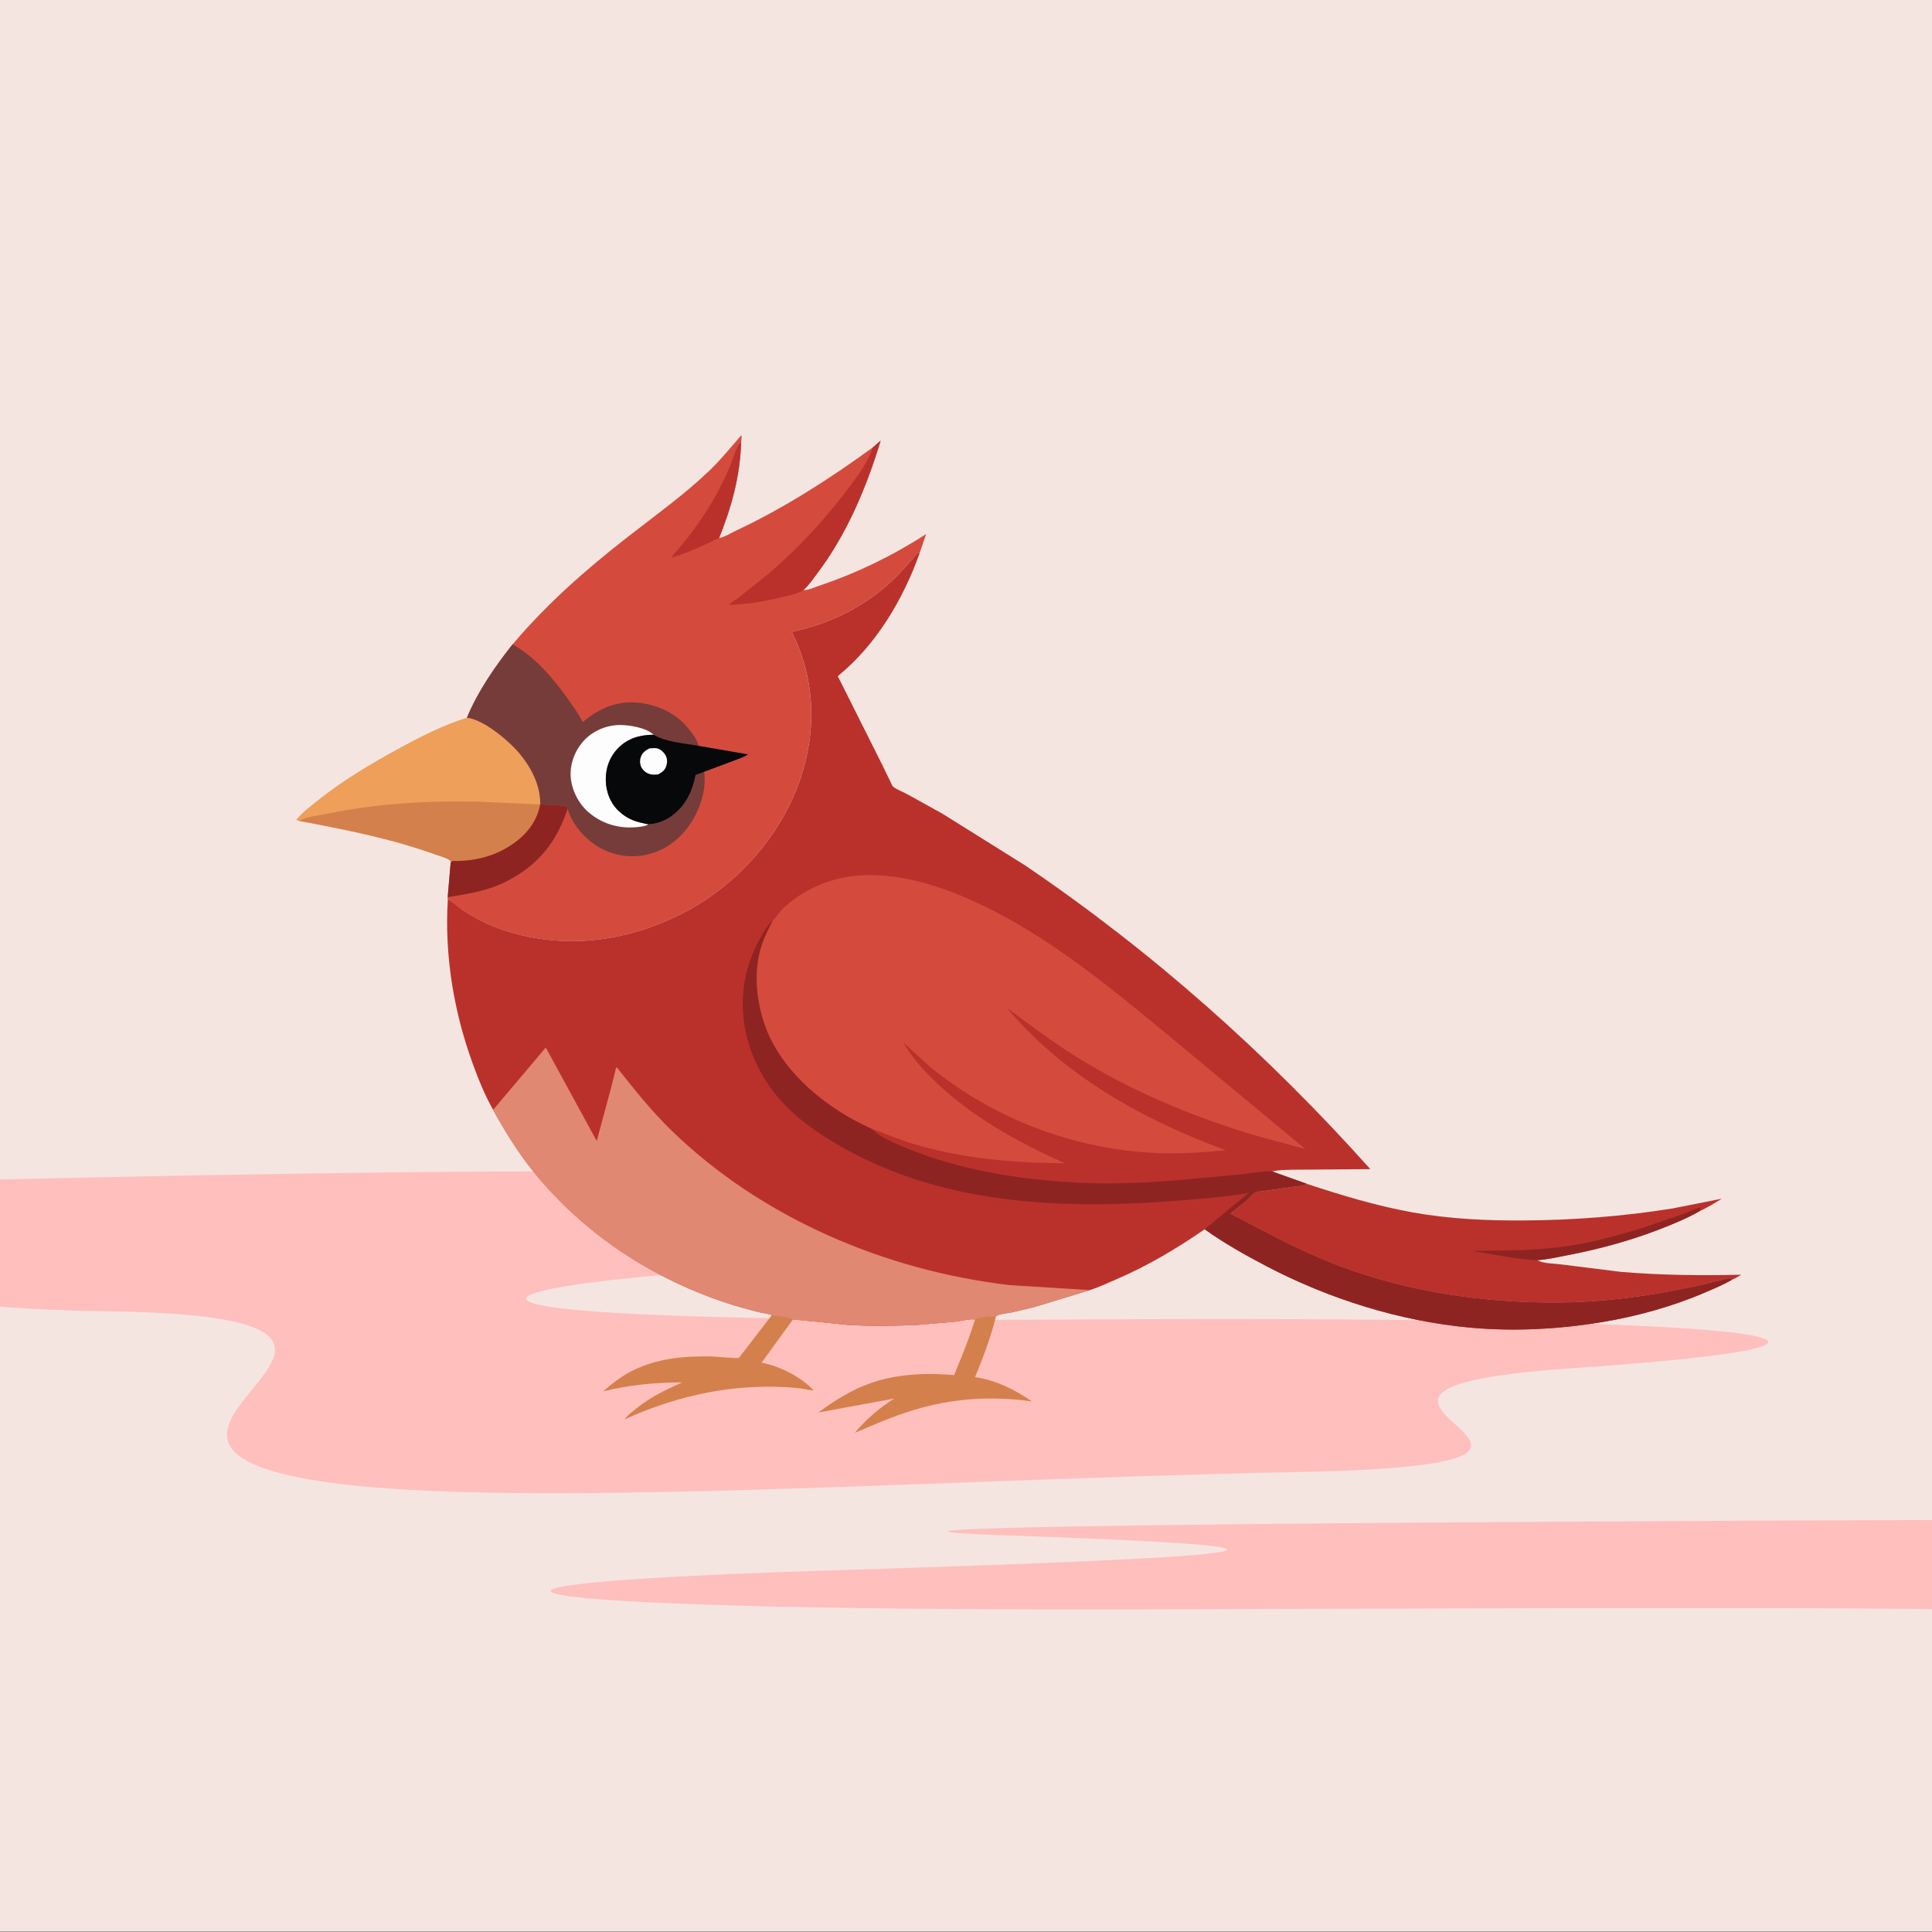 <?xml version="1.0" encoding="UTF-8"?><svg xmlns="http://www.w3.org/2000/svg" width="800" height="800" viewBox="0 0 800 800"><rect x="0" y="0" width="800" height="800" fill="#333333" stroke="none"/><g id="d"><rect x="0" y="-.14" width="800" height="800" style="fill:#f4e5e1;"/><path d="M0,488.4c94.11-2.24,260.54-5.37,340.24-1.71,114.67,5.26,84.38,31.59-30.29,38.61-114.67,7.02-173.09,22.81,138.47,21.06,311.56-1.75,345.83,10.46,203.2,20.15-142.62,9.68,51.95,39.82-114.49,43.03-166.44,3.21-370.81,19.01-428.4-1.75-57.59-20.76,82.72-63.02-65.74-64.85-15.49-.19-29.81-.84-42.99-1.86v-52.66h0Z" style="fill:#ffbfbc; fill-rule:evenodd;"/><path d="M800,629.41s-524.08,1.42-383.68,6.34c140.41,4.92,122.86,8.43-73.69,14.57s-135.69,17.21,148,16.06c283.69-1.15,309.36,0,309.36,0v-36.98h0Z" style="fill:#ffbfbc; fill-rule:evenodd;"/></g><g id="f"><path d="M403.73,546.41c1.99-1.1,6.42-1.4,8.72-1.46-2.2,8.77-5.25,16.96-8.71,25.28,8.48,1.24,16.18,5.04,23.2,9.8l.12.24c-16.47-2.35-32.78-1.25-48.73,3.58-8.36,2.53-16.35,6.01-24.37,9.45,5.03-5.89,9.84-10.03,16.32-14.19l-31.41,5.77c8.35-6.18,16.92-11.27,27.11-13.79,6.68-1.65,13.65-2.21,20.52-2.16l6.64.31c.21.02,1.78.2,1.87.15.2-.11,1.18-2.74,1.34-3.11,2.79-6.52,5.25-13.09,7.39-19.86Z" style="fill:#d4804c;"/><path d="M319.61,544.58c2.69.26,6.33.59,8.76,1.75l-13.05,17.94c7.71,1.45,16.14,5.77,21.58,11.44-1.82-.04-3.76-.59-5.59-.82-3.35-.42-6.77-.57-10.15-.65-21.86-.51-42.78,4.5-62.58,13.52,1.36-1.83,3.38-3.32,5.16-4.73,5.96-4.72,11.88-7.54,18.76-10.6-10.81-.05-22.26,1.05-32.75,3.72,3.67-3.24,7.52-6.22,11.9-8.46,10.04-5.12,21.41-6.23,32.5-6.02,3.92.07,7.88.78,11.78.66l13.67-17.74Z" style="fill:#d4804c;"/><path d="M193.35,297.19c7.02.72,17.67,9.75,22.07,15.15,4.77,5.84,8.44,13.06,8.29,20.76-1.29,6.99-5.58,12.4-11.36,16.38-7.14,4.92-14.91,6.92-23.5,7.05-1.35.02-1.66-.28-2.24.98l-.05-1.03c-1.27-1.22-4.28-1.93-5.95-2.54-18.23-6.62-37.63-10.47-56.65-14.01-.64-.09-.8-.03-1.24-.49,2.47-3.05,6.05-5.75,9.13-8.2,10.17-8.09,21.29-14.74,32.67-20.96,9.13-4.99,18.88-10.03,28.85-13.09Z" style="fill:#ee9f59;"/><path d="M123.94,339.93l.28-.15c2.7-1.61,7.8-2.1,10.9-2.75,20.56-4.3,42.19-5.55,63.16-5.07l25.42,1.15c-1.29,6.99-5.58,12.4-11.36,16.38-7.14,4.92-14.91,6.92-23.5,7.05-1.35.02-1.66-.28-2.24.98l-.05-1.03c-1.27-1.22-4.28-1.93-5.95-2.54-18.23-6.62-37.63-10.47-56.65-14.01Z" style="fill:#d4804c;"/><path d="M541.01,490.17c14.45,4.75,28.83,9.14,43.84,11.84,15.35,2.76,31.02,3.47,46.59,3.35,20.49-.16,40.68-1.7,60.92-4.93l20.62-4.07c-2.88,1.7-5.86,3.65-8.91,5-5.67,3.23-11.68,5.7-17.77,8.02-12.15,4.62-24.67,7.98-37.43,10.42-3.99.77-8.21,1.75-12.27,2.01,2.13,1.43,7.41,1.4,10.12,1.79l24.34,3.04c16.55,1.41,33.31,1.57,49.91,1.19-1.12.64-2.46,1.64-3.68,2l-.47-.27c-1.09-.63-3.25.33-4.45.63l-10.35,2.41c-19.32,4.15-38.53,6.76-58.33,6.78-30.28.02-60.6-4.48-89.04-15.14-11.62-4.35-22.67-9.89-33.64-15.66l-11.68-6.07c2.04-1.62,4.23-3.13,6.18-4.85,1.32-1.16,2.96-3.24,4.5-3.97.84-.39,2.68-.43,3.66-.58l11.48-1.68c1.67-.23,4.27-.26,5.68-1.16l.16-.11Z" style="fill:#ba312b;"/><path d="M636.59,521.81c-8.92-.28-18.11-2.45-26.92-3.83l20.66-.31c8.34-.41,16.57-1.16,24.77-2.72,8.5-1.62,17.18-4.13,25.47-6.64l16.99-5.85c2.17-.8,4.3-2,6.52-2.57-.14.39-.16.63-.1,1.04l.06.42c-5.67,3.23-11.68,5.7-17.77,8.02-12.15,4.62-24.67,7.98-37.43,10.42-3.99.77-8.21,1.75-12.27,2.01Z" style="fill:#8e2421;"/><path d="M212.27,266.8c14.09-16.69,30.22-30.86,47.4-44.27,11.53-9,23.55-17.57,34.13-27.7,4.77-4.57,8.72-9.51,13.04-14.47l.3.26-.26,2.46c-.41,14.03-3.95,26.78-9.11,39.7,1.94-.21,4.98-2.11,6.82-2.97,20.08-9.42,38.83-21.47,56.74-34.47l3.33-2.9c-5.87,19.39-14.05,38.83-26.34,55.07-1.68,2.22-3.55,5.05-5.69,6.84,1.94.1,4.91-1.25,6.82-1.9,15.47-5.2,30.39-12.46,44.06-21.33l-2.73,7.96-.81-.18c-3.65,4.23-7.08,8.36-11.22,12.16-11.51,10.55-25.7,17.43-40.94,20.58,9.57,19.13,10.5,40.05,3.77,60.29-8.07,24.28-26.98,45.28-49.78,56.67-23.36,11.67-48.98,14.74-73.96,6.33-5.77-1.94-11.33-4.88-16.44-8.2-1.41-.91-4.78-4.15-6.02-4.28v-.92s1.2-14.01,1.2-14.01c.58-1.26.89-.96,2.24-.98,8.6-.13,16.36-2.13,23.5-7.05,5.78-3.98,10.07-9.4,11.36-16.38.15-7.7-3.52-14.92-8.29-20.76-4.41-5.4-15.05-14.43-22.07-15.15,4.51-10.89,11.62-21.21,18.92-30.39Z" style="fill:#d44b3d;"/><path d="M297.77,222.8c-1.65.55-3.33,1.59-4.94,2.31-4.76,2.12-9.76,4.44-14.79,5.8.51-1.08,1.5-1.98,2.27-2.88l4.2-5.08c4.11-5.31,7.96-10.83,11.26-16.68,2.46-4.36,4.71-8.89,6.61-13.52,1.09-2.67,1.92-5.72,3.26-8.25.29-.56.76-1,1.24-1.4-.41,14.03-3.95,26.78-9.11,39.7Z" style="fill:#ba312b;"/><path d="M223.7,333.1l10.78.52c.31.44.51.72.58,1.25-4.64,13.97-12.33,23.53-25.6,30.22-7.81,3.94-15.63,4.97-24.08,6.43l1.2-14.01c.58-1.26.89-.96,2.24-.98,8.6-.13,16.36-2.13,23.5-7.05,5.78-3.98,10.07-9.4,11.36-16.38Z" style="fill:#8e2421;"/><path d="M361.33,185.35l3.33-2.9c-5.87,19.39-14.05,38.83-26.34,55.07-1.68,2.22-3.55,5.05-5.69,6.84-2.57,1.63-5.95,2.24-8.89,2.94-7.32,1.75-14.33,3.02-21.88,3.14.2-.62,3.31-2.47,4.05-3.02l12.31-9.82c12.72-10.96,23.96-23.08,33.94-36.57,3.35-4.54,7.57-10.22,9.16-15.68Z" style="fill:#ba312b;"/><path d="M212.27,266.8c9.09,5.08,16.74,13.98,22.72,22.39,2.25,3.16,4.53,6.37,6.34,9.8,6.09-5.29,13.59-8.69,21.84-8.11,7.95.56,15.81,3.77,21.13,9.89,1.96,2.25,4.22,5.16,5.06,8.08l20.36,3.52c-1.89,1.21-4.44,1.99-6.53,2.82l-11.61,4.35c1.12,7.89-2.13,16.86-6.82,23.13-4.74,6.33-11.41,10.57-19.3,11.65-7.3.99-14.64-1.06-20.48-5.54-4.31-3.3-8.55-8.53-9.91-13.92-.07-.54-.27-.81-.58-1.25l-10.78-.52c.15-7.7-3.52-14.92-8.29-20.76-4.41-5.4-15.05-14.43-22.07-15.15,4.51-10.89,11.62-21.21,18.92-30.39Z" style="fill:#763c3a;"/><path d="M268.56,341.33c-1.39.88-3.88,1.1-5.54,1.22-7.14.53-13.87-1.51-19.32-6.22-4.22-3.64-7.13-9.42-7.41-15.03-.27-5.28,1.98-10.91,5.58-14.73,3.79-4.02,9.21-6.29,14.72-6.36,3.95-.05,11.08,1.13,14.05,4.02-5.69.09-10.6,1.39-14.73,5.59-3.47,3.53-5.15,8.23-5.07,13.13.08,4.81,1.76,9.44,5.3,12.8,3.81,3.63,7.4,4.63,12.41,5.56Z" style="fill:#fdfdfd;"/><path d="M268.56,341.33c-5.01-.94-8.6-1.94-12.41-5.56-3.53-3.36-5.21-7.99-5.3-12.8-.08-4.9,1.6-9.6,5.07-13.13,4.13-4.21,9.04-5.51,14.73-5.59,5.11,3.11,12.9,3.49,18.71,4.62l20.36,3.52c-1.89,1.21-4.44,1.99-6.53,2.82l-11.61,4.35-3.57,1.32c-1.31,6.92-4.39,13.25-10.4,17.31-2.17,1.47-4.44,2.36-7,2.88-.57.11-1.61.03-2.05.26Z" style="fill:#060809;"/><path d="M268.96,309.89c.99-.07,2.19-.21,3.16,0,1.29.27,2.65,1.5,3.33,2.6.85,1.37.94,2.93.51,4.45-.55,1.99-1.77,2.84-3.47,3.74-1.03.05-2.16.17-3.17-.08-1.63-.4-2.83-1.33-3.67-2.77-.7-1.21-.77-2.92-.34-4.24.65-1.99,1.89-2.79,3.64-3.71Z" style="fill:#fdfdfd;"/><path d="M185.4,372.44c1.25.14,4.62,3.37,6.02,4.28,5.11,3.32,10.67,6.26,16.44,8.2,24.99,8.41,50.61,5.34,73.96-6.33,22.8-11.39,41.71-32.39,49.78-56.67,6.72-20.24,5.8-41.16-3.77-60.29,15.24-3.14,29.43-10.02,40.94-20.58,4.14-3.79,7.57-7.93,11.22-12.16l.81.18c-6.8,19.06-18.04,38.08-33.9,50.9l18.45,36.81,3.34,6.88c.27.55.73,1.78,1.21,2.15,1.56,1.2,4.09,2.13,5.85,3.09l14.6,8.1,34.12,21.34c52.87,35.83,100.4,78.2,142.96,125.78l-32.2.23c-2.62.14-5.88.02-8.39.73l14.19,5.06-.16.11c-1.41.9-4.01.93-5.68,1.16l-11.48,1.68c-.98.15-2.83.19-3.66.58-1.54.73-3.18,2.8-4.5,3.97-1.96,1.72-4.14,3.23-6.18,4.85l11.68,6.07c10.97,5.77,22.02,11.3,33.64,15.66,28.43,10.65,58.76,15.16,89.04,15.14,19.8-.01,39.01-2.63,58.33-6.78l10.35-2.41c1.2-.29,3.36-1.26,4.45-.63l.47.27c-3.54,2.09-7.48,3.73-11.25,5.35-13.36,5.75-28.19,9.87-42.53,12.25-17.91,2.97-36.39,3.97-54.49,2.34-29.35-2.63-58.82-11.94-84.86-25.59-8.68-4.55-17.39-9.46-25.36-15.16-11.7,8.09-23.39,15.01-36.48,20.69-3.61,1.57-7.22,3.24-10.95,4.48l-23.54,7.17-9.06,2.1c-1.92.36-4.42.5-6.14,1.4l-.16.07c-2.3.06-6.73.36-8.72,1.46-2.61-.31-5.95.64-8.61.94l-15.63,1.32c-9.42.41-18.82.54-28.24-.01l-22.89-2.31c-2.43-1.17-6.08-1.5-8.76-1.75-1.6-.64-3.73-.86-5.44-1.23l-7.28-1.94c-33.72-9.78-64.74-29.51-86.68-57.08-6.14-7.72-11.31-16.13-16.05-24.75-3.37-5.86-6.06-12.55-8.38-18.89-7.93-21.67-11.84-45.17-10.39-68.26Z" style="fill:#ba312b;"/><path d="M498.79,509.03l18.17-15.02c-9.66,1.61-19.37,2.39-29.12,3.16-26.25,2.06-52.69,2.4-78.78-1.7-22.56-3.55-43.98-10.6-63.64-22.33-9.92-5.92-19.29-12.94-26.12-22.39-9.28-12.85-13.63-28.46-11-44.21,1.19-7.16,4.01-14.17,7.8-20.33,1.09-1.77,2.18-3.74,3.89-4.98-1.76,3.45-3.5,6.79-4.67,10.5-3.23,10.26-2.25,21.58,1.05,31.68,6.15,18.81,23.39,33.51,40.68,42.12l4.13,1.98c3.06,3.38,9.02,5.75,13.18,7.49,23.14,9.65,47.79,13.49,72.72,14.75,18.46.94,37.2-.66,55.57-2.43l13.38-1.33c3.44-.4,7.35-1.17,10.78-.89l14.19,5.06-.16.11c-1.41.9-4.01.93-5.68,1.16l-11.48,1.68c-.98.15-2.83.19-3.66.58-1.54.73-3.18,2.8-4.5,3.97-1.96,1.72-4.14,3.23-6.18,4.85l11.68,6.07c10.97,5.77,22.02,11.3,33.64,15.66,28.43,10.65,58.76,15.16,89.04,15.14,19.8-.01,39.01-2.63,58.33-6.78l10.35-2.41c1.2-.29,3.36-1.26,4.45-.63l.47.27c-3.54,2.09-7.48,3.73-11.25,5.35-13.36,5.75-28.19,9.87-42.53,12.25-17.91,2.97-36.39,3.97-54.49,2.34-29.35-2.63-58.82-11.94-84.86-25.59-8.68-4.55-17.39-9.46-25.36-15.16Z" style="fill:#8e2421;"/><path d="M204.16,459.59l21.83-25.81,21.1,38.68,5.88-21.74,1.54-6.1c.21-.86.35-2.02.83-2.75,7.15,9.04,14.33,18.1,22.61,26.15,37.43,36.41,88.7,58.13,140.23,64.13l33.18,2.05-23.54,7.17-9.06,2.1c-1.92.36-4.42.5-6.14,1.4l-.16.07c-2.3.06-6.73.36-8.72,1.46-2.61-.31-5.95.64-8.61.94l-15.63,1.32c-9.42.41-18.82.54-28.24-.01l-22.89-2.31c-2.43-1.17-6.08-1.5-8.76-1.75-1.6-.64-3.73-.86-5.44-1.23l-7.28-1.94c-33.72-9.78-64.74-29.51-86.68-57.08-6.14-7.72-11.31-16.13-16.05-24.75Z" style="fill:#e18872;"/><path d="M319.99,381.23l.22-.22c1.6-1.61,2.69-3.6,4.4-5.18,9.14-8.49,21.63-13.25,34.07-13.46,14.79-.25,29.13,4.03,42.56,9.94,32.89,14.49,61.07,38.67,88.56,61.4l50.75,42.11-23.22-6.36c-24.53-7.59-48.67-17.68-70.55-31.2-10.42-6.44-20.19-13.68-29.95-21.05,23.56,28.22,56.64,46.55,90.74,59.06-10.37,1.04-20.9,1.66-31.32,1.03-33.11-2-65.48-14.56-91.22-35.59l-11.09-10.19c3.28,5.77,7.8,10.88,12.5,15.53,15.22,15.02,34.99,25.9,54.37,34.59-21.25-.04-42.52-1.92-62.95-8.1-5.68-1.72-11.08-4.07-16.68-6.03l-4.13-1.98c-17.29-8.61-34.53-23.32-40.68-42.12-3.3-10.1-4.28-21.42-1.05-31.68,1.17-3.71,2.9-7.05,4.67-10.5Z" style="fill:#d44b3d;"/></g></svg>